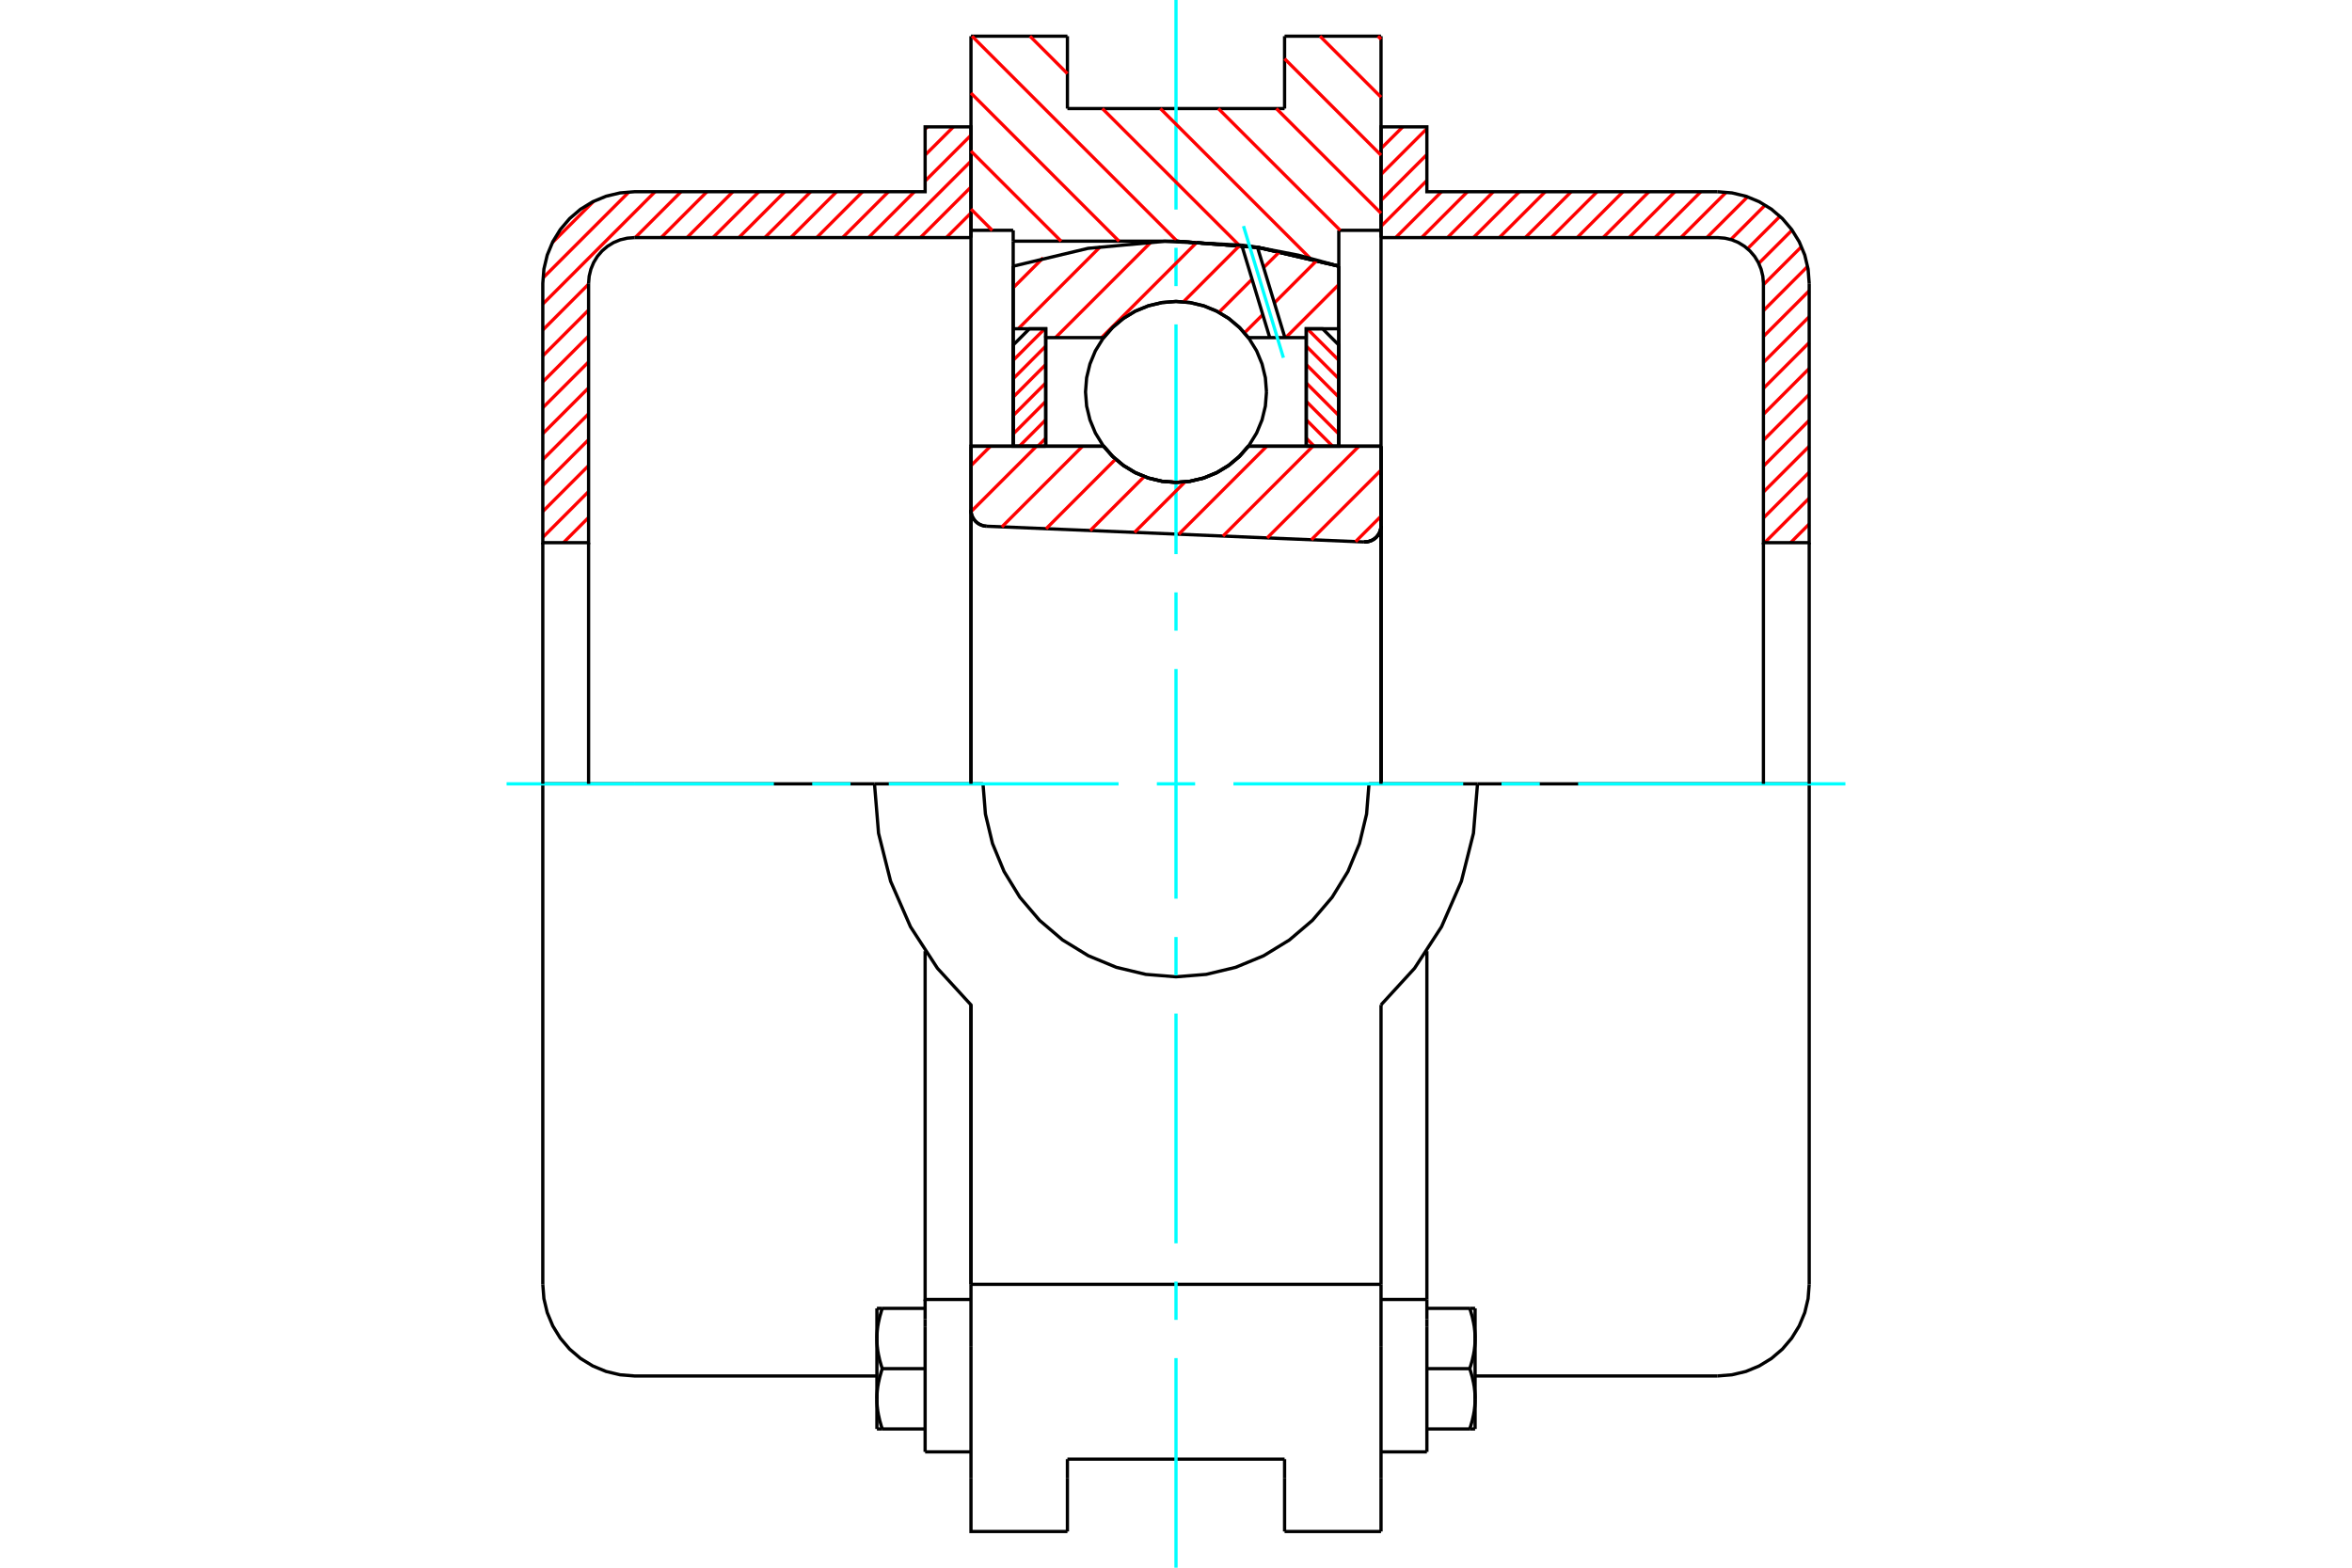 <?xml version="1.0" standalone="no"?>
<!DOCTYPE svg PUBLIC "-//W3C//DTD SVG 1.1//EN"
	"http://www.w3.org/Graphics/SVG/1.1/DTD/svg11.dtd">
<svg xmlns="http://www.w3.org/2000/svg" height="100%" width="100%" viewBox="0 0 36000 24000">
	<rect x="-1800" y="-1200" width="39600" height="26400" style="fill:#FFF"/>
	<g style="fill:none; fill-rule:evenodd" transform="matrix(1 0 0 1 0 0)">
		<g style="fill:none; stroke:#000; stroke-width:50; shape-rendering:geometricPrecision">
			<polyline points="20879,8297 20919,8295 20958,8287 20996,8273 21031,8253 21062,8228 21088,8198 21110,8164 21126,8127 21135,8088 21138,8048"/>
			<line x1="21138" y1="6831" x2="21138" y2="8048"/>
			<line x1="19108" y1="6831" x2="21138" y2="6831"/>
			<polyline points="16892,6831 17033,6991 17198,7128 17381,7238 17579,7319 17787,7368 18000,7385 18213,7368 18421,7319 18619,7238 18802,7128 18967,6991 19108,6831"/>
			<line x1="14862" y1="6831" x2="16892" y2="6831"/>
			<line x1="14862" y1="7807" x2="14862" y2="6831"/>
			<polyline points="14862,7807 14864,7845 14873,7882 14887,7917 14907,7950 14931,7980 14959,8005 14991,8026 15026,8041 15063,8052 15100,8056"/>
			<line x1="20879" y1="8297" x2="15100" y2="8056"/>
			<line x1="21138" y1="8048" x2="21138" y2="12000"/>
			<line x1="14862" y1="7807" x2="14862" y2="12000"/>
			<polyline points="20879,8297 20919,8295 20958,8287 20996,8273 21031,8253 21062,8228 21088,8198 21110,8164 21126,8127 21135,8088 21138,8048"/>
			<line x1="21138" y1="554" x2="21138" y2="3526"/>
			<line x1="19662" y1="554" x2="21138" y2="554"/>
			<line x1="19662" y1="1662" x2="19662" y2="554"/>
			<line x1="16338" y1="1662" x2="19662" y2="1662"/>
			<line x1="16338" y1="554" x2="16338" y2="1662"/>
			<line x1="14862" y1="554" x2="16338" y2="554"/>
			<line x1="14862" y1="3526" x2="14862" y2="554"/>
			<line x1="15508" y1="3526" x2="14862" y2="3526"/>
			<line x1="15508" y1="3692" x2="15508" y2="3526"/>
			<line x1="18000" y1="3692" x2="15508" y2="3692"/>
			<polyline points="20492,4075 19261,3789 18000,3692"/>
			<line x1="20492" y1="3526" x2="20492" y2="4075"/>
			<line x1="21138" y1="3526" x2="20492" y2="3526"/>
			<line x1="22615" y1="12000" x2="20954" y2="12000"/>
			<line x1="15046" y1="12000" x2="13385" y2="12000"/>
			<polyline points="15046,12000 15083,12462 15191,12913 15368,13341 15610,13736 15911,14089 16264,14390 16659,14632 17087,14809 17538,14917 18000,14954 18462,14917 18913,14809 19341,14632 19736,14390 20089,14089 20390,13736 20632,13341 20809,12913 20917,12462 20954,12000"/>
			<polyline points="13385,12000 13447,12756 13632,13492 13936,14188 14349,14824 14862,15384 14862,19662"/>
			<line x1="21138" y1="19662" x2="14862" y2="19662"/>
			<line x1="21138" y1="15384" x2="21138" y2="19662"/>
			<polyline points="21138,15384 21651,14824 22064,14188 22368,13492 22553,12756 22615,12000"/>
			<line x1="21138" y1="20608" x2="21138" y2="19662"/>
			<line x1="21138" y1="22625" x2="21138" y2="20608"/>
			<line x1="21138" y1="23446" x2="21138" y2="22625"/>
			<line x1="21138" y1="3526" x2="21138" y2="12000"/>
			<line x1="20492" y1="4075" x2="20492" y2="6831"/>
			<line x1="15508" y1="6831" x2="15508" y2="3692"/>
			<line x1="14862" y1="6831" x2="14862" y2="3526"/>
			<line x1="16338" y1="22625" x2="16338" y2="22338"/>
			<line x1="16338" y1="23446" x2="16338" y2="22625"/>
			<line x1="16338" y1="22338" x2="19662" y2="22338"/>
			<line x1="19662" y1="22625" x2="19662" y2="23446"/>
			<line x1="19662" y1="22338" x2="19662" y2="22625"/>
			<line x1="14862" y1="20608" x2="14862" y2="22625"/>
			<line x1="19662" y1="23446" x2="21138" y2="23446"/>
			<polyline points="14862,22625 14862,23446 16338,23446"/>
			<line x1="14862" y1="20608" x2="14862" y2="19662"/>
			<polyline points="20492,4075 19261,3789 18000,3692"/>
			<line x1="14160" y1="20316" x2="14160" y2="22227"/>
			<line x1="14160" y1="20193" x2="14160" y2="20316"/>
			<line x1="14160" y1="19894" x2="14160" y2="20193"/>
			<polyline points="14160,14561 14160,19894 14862,19894"/>
			<polyline points="13422,21415 13422,21428 13422,21440 13422,21453 13423,21466 13423,21478 13424,21491 13425,21503 13426,21516 13427,21529 13428,21541 13430,21554 13431,21567 13433,21579 13434,21592 13436,21605 13438,21618 13441,21631 13443,21644 13445,21657 13448,21670 13451,21683 13454,21696 13457,21709 13460,21723 13463,21736 13466,21750 13470,21763 13474,21777 13478,21791 13482,21805 13486,21819 13490,21833 13495,21847 13499,21862 13504,21876"/>
			<line x1="13422" y1="21876" x2="13422" y2="21415"/>
			<line x1="13504" y1="21876" x2="13422" y2="21876"/>
			<polyline points="13422,20492 13422,20505 13422,20517 13422,20530 13423,20542 13423,20555 13424,20568 13425,20580 13426,20593 13427,20606 13428,20618 13430,20631 13431,20644 13433,20656 13434,20669 13436,20682 13438,20695 13441,20708 13443,20721 13445,20734 13448,20747 13451,20760 13454,20773 13457,20786 13460,20800 13463,20813 13466,20827 13470,20840 13474,20854 13478,20868 13482,20882 13486,20896 13490,20910 13495,20924 13499,20939 13504,20953"/>
			<line x1="13422" y1="21415" x2="13422" y2="20492"/>
			<polyline points="13504,20953 13499,20968 13495,20982 13490,20997 13486,21011 13482,21025 13478,21039 13474,21053 13470,21067 13466,21080 13463,21094 13460,21107 13457,21120 13454,21134 13451,21147 13448,21160 13445,21173 13443,21186 13441,21199 13438,21212 13436,21225 13434,21238 13433,21250 13431,21263 13430,21276 13428,21288 13427,21301 13426,21314 13425,21326 13424,21339 13423,21352 13423,21364 13422,21377 13422,21390 13422,21402 13422,21415"/>
			<line x1="13422" y1="20030" x2="13504" y2="20030"/>
			<line x1="13422" y1="20492" x2="13422" y2="20030"/>
			<polyline points="13504,20030 13499,20045 13495,20059 13490,20074 13486,20088 13482,20102 13478,20116 13474,20130 13470,20143 13466,20157 13463,20171 13460,20184 13457,20197 13454,20211 13451,20224 13448,20237 13445,20250 13443,20263 13441,20276 13438,20289 13436,20302 13434,20314 13433,20327 13431,20340 13430,20353 13428,20365 13427,20378 13426,20391 13425,20403 13424,20416 13423,20429 13423,20441 13422,20454 13422,20466 13422,20479 13422,20492"/>
			<line x1="14160" y1="20953" x2="13504" y2="20953"/>
			<line x1="14160" y1="20030" x2="13504" y2="20030"/>
			<line x1="14160" y1="21876" x2="13504" y2="21876"/>
			<line x1="9711" y1="12000" x2="8308" y2="12000"/>
			<line x1="13385" y1="12000" x2="9711" y2="12000"/>
			<line x1="8308" y1="12000" x2="8308" y2="19662"/>
			<line x1="14862" y1="15384" x2="14862" y2="19662"/>
			<line x1="14160" y1="22227" x2="14862" y2="22227"/>
			<polyline points="8308,19662 8325,19881 8376,20095 8461,20299 8576,20486 8719,20654 8886,20797 9074,20912 9277,20996 9491,21047 9711,21065 13422,21065"/>
			<line x1="21138" y1="19894" x2="21840" y2="19894"/>
			<line x1="21840" y1="20193" x2="21840" y2="19894"/>
			<line x1="21840" y1="20316" x2="21840" y2="20193"/>
			<line x1="21840" y1="22227" x2="21840" y2="20316"/>
			<line x1="21840" y1="19894" x2="21840" y2="14561"/>
			<line x1="22496" y1="20030" x2="22578" y2="20030"/>
			<polyline points="22578,20492 22578,20479 22578,20466 22578,20454 22577,20441 22577,20429 22576,20416 22575,20403 22574,20391 22573,20378 22572,20365 22570,20353 22569,20340 22567,20327 22566,20314 22564,20302 22562,20289 22559,20276 22557,20263 22555,20250 22552,20237 22549,20224 22546,20211 22543,20197 22540,20184 22537,20171 22534,20157 22530,20143 22526,20130 22522,20116 22518,20102 22514,20088 22510,20074 22505,20059 22501,20045 22496,20030"/>
			<line x1="22578" y1="20030" x2="22578" y2="20492"/>
			<polyline points="22578,21415 22578,21402 22578,21390 22578,21377 22577,21364 22577,21352 22576,21339 22575,21326 22574,21314 22573,21301 22572,21288 22570,21276 22569,21263 22567,21250 22566,21238 22564,21225 22562,21212 22559,21199 22557,21186 22555,21173 22552,21160 22549,21147 22546,21134 22543,21120 22540,21107 22537,21094 22534,21080 22530,21067 22526,21053 22522,21039 22518,21025 22514,21011 22510,20997 22505,20982 22501,20968 22496,20953"/>
			<line x1="22578" y1="20492" x2="22578" y2="21415"/>
			<polyline points="22496,20953 22501,20939 22505,20924 22510,20910 22514,20896 22518,20882 22522,20868 22526,20854 22530,20840 22534,20827 22537,20813 22540,20800 22543,20786 22546,20773 22549,20760 22552,20747 22555,20734 22557,20721 22559,20708 22562,20695 22564,20682 22566,20669 22567,20656 22569,20644 22570,20631 22572,20618 22573,20606 22574,20593 22575,20580 22576,20568 22577,20555 22577,20542 22578,20530 22578,20517 22578,20505 22578,20492"/>
			<line x1="22578" y1="21876" x2="22496" y2="21876"/>
			<line x1="22578" y1="21415" x2="22578" y2="21876"/>
			<polyline points="22496,21876 22501,21862 22505,21847 22510,21833 22514,21819 22518,21805 22522,21791 22526,21777 22530,21763 22534,21750 22537,21736 22540,21723 22543,21709 22546,21696 22549,21683 22552,21670 22555,21657 22557,21644 22559,21631 22562,21618 22564,21605 22566,21592 22567,21579 22569,21567 22570,21554 22572,21541 22573,21529 22574,21516 22575,21503 22576,21491 22577,21478 22577,21466 22578,21453 22578,21440 22578,21428 22578,21415"/>
			<line x1="21840" y1="21876" x2="22496" y2="21876"/>
			<line x1="21840" y1="20953" x2="22496" y2="20953"/>
			<line x1="21840" y1="20030" x2="22496" y2="20030"/>
			<polyline points="27692,12000 26289,12000 22615,12000"/>
			<line x1="27692" y1="19662" x2="27692" y2="12000"/>
			<line x1="21138" y1="22227" x2="21840" y2="22227"/>
			<polyline points="26289,21065 26509,21047 26723,20996 26926,20912 27114,20797 27281,20654 27424,20486 27539,20299 27624,20095 27675,19881 27692,19662"/>
			<line x1="22578" y1="21065" x2="26289" y2="21065"/>
		</g>
		<g style="fill:none; stroke:#0FF; stroke-width:50; shape-rendering:geometricPrecision">
			<line x1="7754" y1="12000" x2="11845" y2="12000"/>
			<line x1="12432" y1="12000" x2="13018" y2="12000"/>
			<line x1="13604" y1="12000" x2="17121" y2="12000"/>
			<line x1="17707" y1="12000" x2="18293" y2="12000"/>
			<line x1="18879" y1="12000" x2="22396" y2="12000"/>
			<line x1="22982" y1="12000" x2="23568" y2="12000"/>
			<line x1="24155" y1="12000" x2="28246" y2="12000"/>
			<line x1="18000" y1="24000" x2="18000" y2="20792"/>
			<line x1="18000" y1="20206" x2="18000" y2="19620"/>
			<line x1="18000" y1="19034" x2="18000" y2="15517"/>
			<line x1="18000" y1="14931" x2="18000" y2="14345"/>
			<line x1="18000" y1="13758" x2="18000" y2="10242"/>
			<line x1="18000" y1="9655" x2="18000" y2="9069"/>
			<line x1="18000" y1="8483" x2="18000" y2="4966"/>
			<line x1="18000" y1="4380" x2="18000" y2="3794"/>
			<line x1="18000" y1="3208" x2="18000" y2="0"/>
		</g>
		<g style="fill:none; stroke:#F00; stroke-width:50; shape-rendering:geometricPrecision">
			<line x1="27692" y1="8022" x2="27407" y2="8308"/>
			<line x1="27692" y1="7626" x2="27010" y2="8308"/>
			<line x1="27692" y1="7229" x2="26991" y2="7930"/>
			<line x1="27692" y1="6832" x2="26991" y2="7533"/>
			<line x1="27692" y1="6435" x2="26991" y2="7137"/>
			<line x1="27692" y1="6038" x2="26991" y2="6740"/>
			<line x1="27692" y1="5641" x2="26991" y2="6343"/>
			<line x1="27692" y1="5245" x2="26991" y2="5946"/>
			<line x1="27692" y1="4848" x2="26991" y2="5549"/>
			<line x1="27692" y1="4451" x2="26991" y2="5152"/>
			<line x1="27668" y1="4078" x2="26991" y2="4756"/>
			<line x1="27574" y1="3776" x2="26991" y2="4359"/>
			<line x1="27430" y1="3522" x2="26920" y2="4032"/>
			<line x1="27245" y1="3311" x2="26748" y2="3808"/>
			<line x1="27018" y1="3140" x2="26492" y2="3667"/>
			<line x1="26749" y1="3013" x2="26125" y2="3637"/>
			<line x1="26423" y1="2942" x2="25728" y2="3637"/>
			<line x1="26033" y1="2935" x2="25331" y2="3637"/>
			<line x1="25636" y1="2935" x2="24935" y2="3637"/>
			<line x1="25239" y1="2935" x2="24538" y2="3637"/>
			<line x1="24842" y1="2935" x2="24141" y2="3637"/>
			<line x1="24446" y1="2935" x2="23744" y2="3637"/>
			<line x1="24049" y1="2935" x2="23347" y2="3637"/>
			<line x1="23652" y1="2935" x2="22950" y2="3637"/>
			<line x1="23255" y1="2935" x2="22553" y2="3637"/>
			<line x1="22858" y1="2935" x2="22157" y2="3637"/>
			<line x1="22461" y1="2935" x2="21760" y2="3637"/>
			<line x1="22064" y1="2935" x2="21363" y2="3637"/>
			<line x1="21840" y1="2763" x2="21138" y2="3465"/>
			<line x1="21840" y1="2366" x2="21138" y2="3068"/>
			<line x1="21840" y1="1969" x2="21138" y2="2671"/>
			<line x1="21471" y1="1942" x2="21138" y2="2274"/>
		</g>
		<g style="fill:none; stroke:#000; stroke-width:50; shape-rendering:geometricPrecision">
			<polyline points="21138,3637 21138,1942 21840,1942 21840,2935 26289,2935"/>
			<polyline points="27692,4338 27675,4119 27624,3905 27539,3701 27424,3514 27281,3346 27114,3203 26926,3088 26723,3004 26509,2953 26289,2935"/>
			<polyline points="27692,4338 27692,8308 26991,8308 26991,4338 26982,4229 26956,4122 26914,4020 26857,3926 26785,3842 26702,3771 26608,3713 26506,3671 26399,3646 26289,3637 21138,3637"/>
			<line x1="27692" y1="12000" x2="27692" y2="8308"/>
			<line x1="26991" y1="8308" x2="26991" y2="12000"/>
		</g>
		<g style="fill:none; stroke:#F00; stroke-width:50; shape-rendering:geometricPrecision">
			<line x1="14862" y1="3260" x2="14485" y2="3637"/>
			<line x1="14862" y1="2863" x2="14088" y2="3637"/>
			<line x1="14862" y1="2467" x2="13691" y2="3637"/>
			<line x1="14862" y1="2070" x2="14160" y2="2771"/>
			<line x1="13996" y1="2935" x2="13294" y2="3637"/>
			<line x1="9009" y1="7922" x2="8624" y2="8308"/>
			<line x1="14593" y1="1942" x2="14160" y2="2374"/>
			<line x1="13599" y1="2935" x2="12897" y2="3637"/>
			<line x1="9009" y1="7525" x2="8308" y2="8227"/>
			<line x1="14196" y1="1942" x2="14160" y2="1978"/>
			<line x1="13202" y1="2935" x2="12501" y2="3637"/>
			<line x1="9009" y1="7128" x2="8308" y2="7830"/>
			<line x1="12805" y1="2935" x2="12104" y2="3637"/>
			<line x1="9009" y1="6731" x2="8308" y2="7433"/>
			<line x1="12408" y1="2935" x2="11707" y2="3637"/>
			<line x1="9009" y1="6335" x2="8308" y2="7036"/>
			<line x1="12012" y1="2935" x2="11310" y2="3637"/>
			<line x1="9009" y1="5938" x2="8308" y2="6639"/>
			<line x1="11615" y1="2935" x2="10913" y2="3637"/>
			<line x1="9009" y1="5541" x2="8308" y2="6242"/>
			<line x1="11218" y1="2935" x2="10516" y2="3637"/>
			<line x1="9009" y1="5144" x2="8308" y2="5846"/>
			<line x1="10821" y1="2935" x2="10120" y2="3637"/>
			<line x1="9009" y1="4747" x2="8308" y2="5449"/>
			<line x1="10424" y1="2935" x2="9723" y2="3637"/>
			<line x1="9009" y1="4350" x2="8308" y2="5052"/>
			<line x1="10027" y1="2935" x2="8308" y2="4655"/>
			<line x1="9628" y1="2938" x2="8310" y2="4256"/>
			<line x1="9086" y1="3083" x2="8455" y2="3714"/>
		</g>
		<g style="fill:none; stroke:#000; stroke-width:50; shape-rendering:geometricPrecision">
			<polyline points="14862,3637 14862,1942 14160,1942 14160,2935 9711,2935 9491,2953 9277,3004 9074,3088 8886,3203 8719,3346 8576,3514 8461,3701 8376,3905 8325,4119 8308,4338 8308,8308 9009,8308 9009,4338"/>
			<polyline points="9711,3637 9601,3646 9494,3671 9392,3713 9298,3771 9215,3842 9143,3926 9086,4020 9044,4122 9018,4229 9009,4338"/>
			<line x1="9711" y1="3637" x2="14862" y2="3637"/>
			<line x1="8308" y1="12000" x2="8308" y2="8308"/>
			<line x1="9009" y1="8308" x2="9009" y2="12000"/>
		</g>
		<g style="fill:none; stroke:#F00; stroke-width:50; shape-rendering:geometricPrecision">
			<line x1="21092" y1="554" x2="21138" y2="601"/>
			<line x1="20204" y1="554" x2="21138" y2="1488"/>
			<line x1="19662" y1="899" x2="21138" y2="2376"/>
			<line x1="19536" y1="1662" x2="21138" y2="3264"/>
			<line x1="18648" y1="1662" x2="20513" y2="3526"/>
			<line x1="17761" y1="1662" x2="20050" y2="3951"/>
			<line x1="15765" y1="554" x2="16338" y2="1127"/>
			<line x1="16873" y1="1662" x2="18960" y2="3748"/>
			<line x1="14878" y1="554" x2="18017" y2="3693"/>
			<line x1="14862" y1="1425" x2="17128" y2="3692"/>
			<line x1="14862" y1="2313" x2="16241" y2="3692"/>
			<line x1="14862" y1="3201" x2="15187" y2="3526"/>
		</g>
		<g style="fill:none; stroke:#000; stroke-width:50; shape-rendering:geometricPrecision">
			<polyline points="20492,4075 19261,3789 18000,3692"/>
		</g>
		<g style="fill:none; stroke:#F00; stroke-width:50; shape-rendering:geometricPrecision">
			<line x1="15991" y1="5033" x2="15508" y2="5516"/>
			<line x1="16006" y1="5299" x2="15508" y2="5798"/>
			<line x1="16006" y1="5581" x2="15508" y2="6080"/>
			<line x1="16006" y1="5863" x2="15508" y2="6362"/>
			<line x1="16006" y1="6145" x2="15508" y2="6644"/>
			<line x1="16006" y1="6427" x2="15603" y2="6831"/>
			<line x1="16006" y1="6709" x2="15885" y2="6831"/>
		</g>
		<g style="fill:none; stroke:#000; stroke-width:50; shape-rendering:geometricPrecision">
			<polyline points="16006,6831 16006,5033 15757,5033 15508,5282 15508,6831 16006,6831"/>
		</g>
		<g style="fill:none; stroke:#F00; stroke-width:50; shape-rendering:geometricPrecision">
			<line x1="20009" y1="5033" x2="20492" y2="5516"/>
			<line x1="19994" y1="5299" x2="20492" y2="5798"/>
			<line x1="19994" y1="5581" x2="20492" y2="6080"/>
			<line x1="19994" y1="5863" x2="20492" y2="6362"/>
			<line x1="19994" y1="6145" x2="20492" y2="6644"/>
			<line x1="19994" y1="6427" x2="20397" y2="6831"/>
			<line x1="19994" y1="6709" x2="20115" y2="6831"/>
		</g>
		<g style="fill:none; stroke:#000; stroke-width:50; shape-rendering:geometricPrecision">
			<polyline points="19994,6831 19994,5033 20243,5033 20492,5282 20492,6831 19994,6831"/>
			<polyline points="19385,6000 19368,5783 19317,5572 19234,5371 19120,5186 18979,5021 18814,4880 18629,4766 18428,4683 18217,4632 18000,4615 17783,4632 17572,4683 17371,4766 17186,4880 17021,5021 16880,5186 16766,5371 16683,5572 16632,5783 16615,6000 16632,6217 16683,6428 16766,6629 16880,6814 17021,6979 17186,7120 17371,7234 17572,7317 17783,7368 18000,7385 18217,7368 18428,7317 18629,7234 18814,7120 18979,6979 19120,6814 19234,6629 19317,6428 19368,6217 19385,6000"/>
		</g>
		<g style="fill:none; stroke:#F00; stroke-width:50; shape-rendering:geometricPrecision">
			<line x1="20492" y1="4356" x2="19679" y2="5169"/>
			<line x1="20161" y1="3982" x2="19505" y2="4638"/>
			<line x1="19328" y1="4816" x2="19048" y2="5096"/>
			<line x1="19590" y1="3849" x2="19341" y2="4097"/>
			<line x1="19164" y1="4275" x2="18657" y2="4782"/>
			<line x1="18982" y1="3751" x2="18113" y2="4621"/>
			<line x1="18327" y1="3702" x2="16860" y2="5169"/>
			<line x1="17619" y1="3705" x2="16155" y2="5169"/>
			<line x1="16844" y1="3775" x2="15586" y2="5033"/>
			<line x1="15967" y1="3947" x2="15508" y2="4406"/>
		</g>
		<g style="fill:none; stroke:#000; stroke-width:50; shape-rendering:geometricPrecision">
			<polyline points="15508,6831 15508,5033 15508,4075"/>
			<polyline points="19006,3753 17828,3694 16654,3802 15508,4075"/>
			<polyline points="19247,3786 19127,3769 19006,3753"/>
			<polyline points="20492,4075 19875,3907 19247,3786"/>
			<polyline points="20492,4075 20492,5033 19994,5033 19994,5169 19994,6831"/>
			<polyline points="19994,5169 19667,5169 19435,5169 19108,5169 18967,5009 18802,4872 18619,4762 18421,4681 18213,4632 18000,4615 17787,4632 17579,4681 17381,4762 17198,4872 17033,5009 16892,5169 16006,5169 16006,6831"/>
			<polyline points="16006,5169 16006,5033 15508,5033"/>
			<line x1="20492" y1="5033" x2="20492" y2="6831"/>
		</g>
		<g style="fill:none; stroke:#0FF; stroke-width:50; shape-rendering:geometricPrecision">
			<line x1="19644" y1="5477" x2="19033" y2="3461"/>
		</g>
		<g style="fill:none; stroke:#000; stroke-width:50; shape-rendering:geometricPrecision">
			<line x1="19435" y1="5169" x2="19006" y2="3753"/>
			<line x1="19667" y1="5169" x2="19247" y2="3786"/>
		</g>
		<g style="fill:none; stroke:#F00; stroke-width:50; shape-rendering:geometricPrecision">
			<line x1="21138" y1="7902" x2="20749" y2="8291"/>
			<line x1="21138" y1="7197" x2="20072" y2="8263"/>
			<line x1="20800" y1="6831" x2="19395" y2="8235"/>
			<line x1="20095" y1="6831" x2="18719" y2="8207"/>
			<line x1="19390" y1="6831" x2="18042" y2="8179"/>
			<line x1="18139" y1="7377" x2="17365" y2="8150"/>
			<line x1="17514" y1="7296" x2="16688" y2="8122"/>
			<line x1="17075" y1="7030" x2="16012" y2="8094"/>
			<line x1="16570" y1="6831" x2="15335" y2="8066"/>
			<line x1="15865" y1="6831" x2="14863" y2="7833"/>
			<line x1="15160" y1="6831" x2="14862" y2="7129"/>
		</g>
		<g style="fill:none; stroke:#000; stroke-width:50; shape-rendering:geometricPrecision">
			<polyline points="14862,7807 14864,7845 14873,7882 14887,7917 14907,7950 14931,7980 14959,8005 14991,8026 15026,8041 15063,8052 15100,8056"/>
			<polyline points="20879,8297 20919,8295 20958,8287 20996,8273 21031,8253 21062,8228 21088,8198 21110,8164 21126,8127 21135,8088 21138,8048"/>
			<polyline points="21138,6831 20640,6831 19108,6831"/>
			<polyline points="16892,6831 17033,6991 17198,7128 17381,7238 17579,7319 17787,7368 18000,7385 18213,7368 18421,7319 18619,7238 18802,7128 18967,6991 19108,6831"/>
			<polyline points="16892,6831 15360,6831 14862,6831 14862,12000"/>
			<line x1="21138" y1="12000" x2="21138" y2="6831"/>
		</g>
	</g>
</svg>
